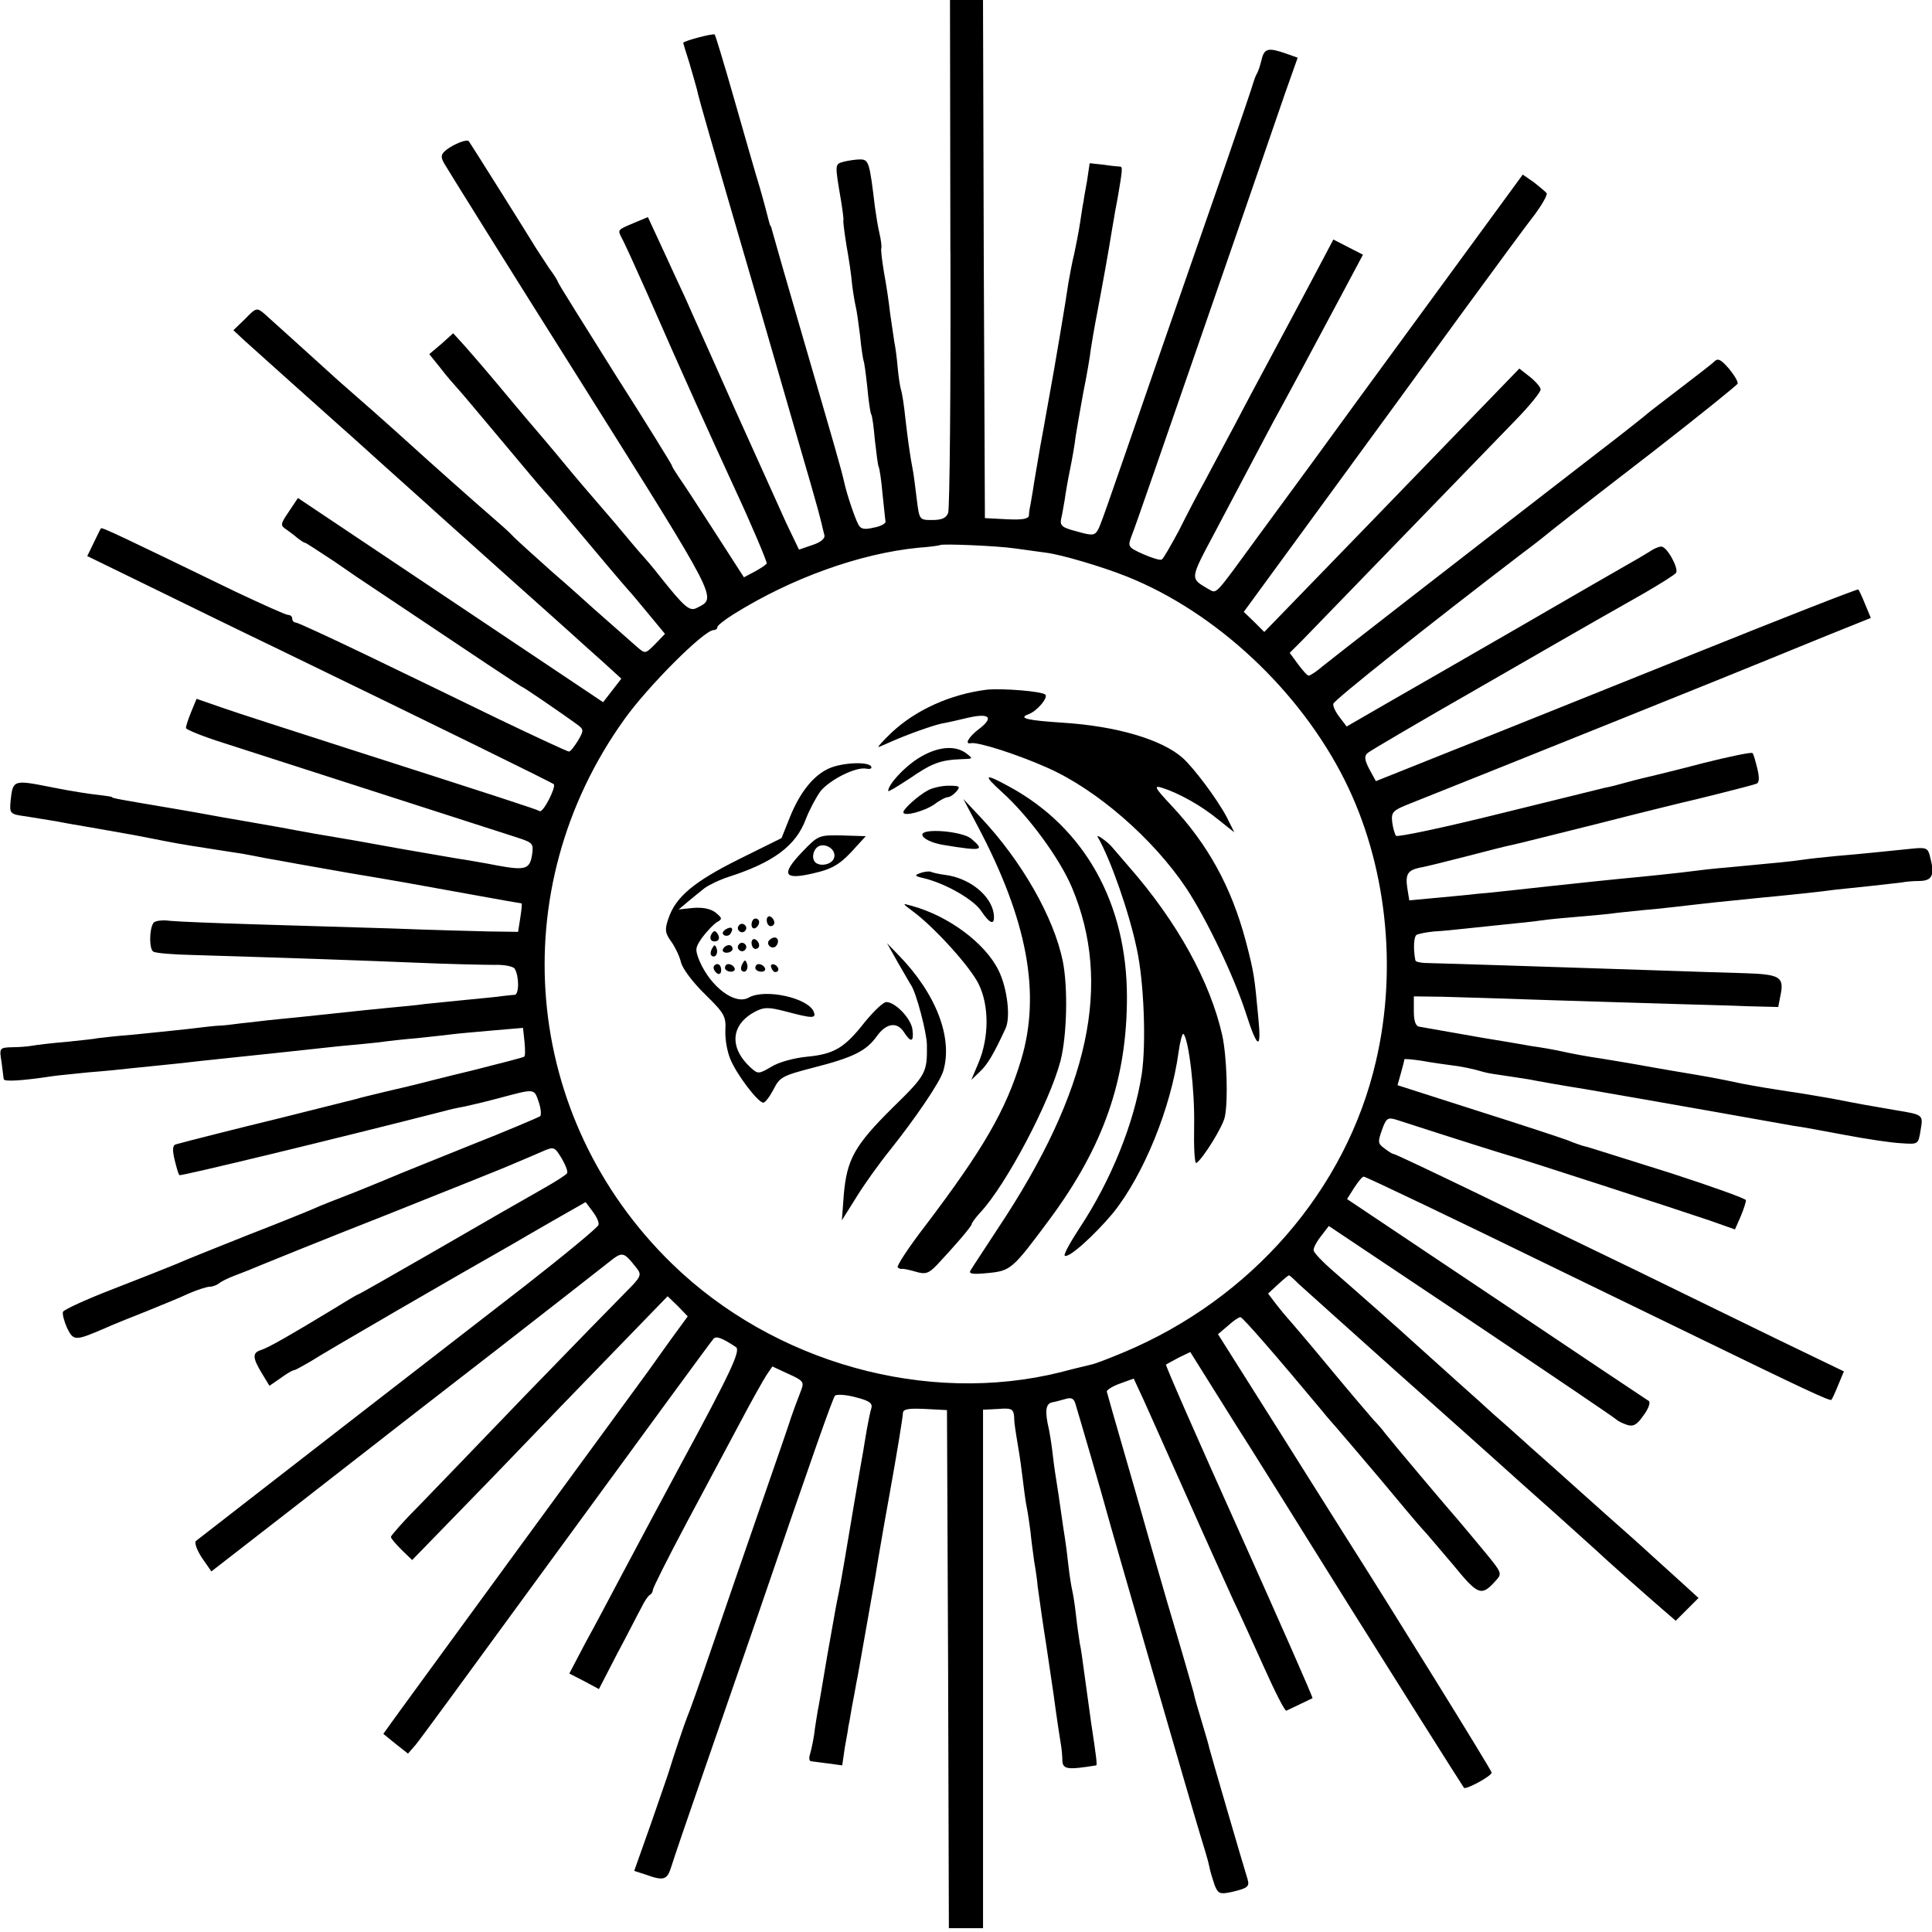 <?xml version="1.0" standalone="no"?>
<!DOCTYPE svg PUBLIC "-//W3C//DTD SVG 20010904//EN"
 "http://www.w3.org/TR/2001/REC-SVG-20010904/DTD/svg10.dtd">
<svg version="1.0" xmlns="http://www.w3.org/2000/svg"
 width="509pt" height="509pt" viewBox="0 0 509 509"
 preserveAspectRatio="xMidYMid meet">
<g transform="translate(0,509) scale(0.1,-0.1)"
fill="#000000" stroke="none">
<path d="M2504 4424 c1 -366 -2 -674 -6 -685 -5 -14 -17 -19 -42 -19 -34 0
-34 0 -41 57 -4 32 -8 65 -10 74 -7 35 -14 86 -20 139 -3 30 -8 63 -11 72 -3
10 -7 37 -9 60 -2 24 -6 54 -9 68 -2 14 -7 48 -11 75 -3 28 -10 75 -16 107 -5
31 -9 60 -7 65 1 4 -1 22 -5 38 -4 17 -9 48 -12 70 -14 117 -16 125 -39 125
-11 0 -31 -3 -43 -6 -24 -7 -24 -4 -7 -104 4 -25 7 -48 6 -51 -1 -4 3 -33 8
-65 6 -33 13 -79 15 -104 3 -25 8 -52 10 -60 2 -8 7 -42 11 -75 3 -33 8 -62 9
-65 2 -3 6 -34 10 -70 3 -35 8 -67 10 -71 3 -3 7 -35 10 -69 4 -35 8 -67 10
-70 2 -3 7 -35 10 -70 4 -36 7 -69 8 -74 1 -5 -13 -13 -31 -16 -25 -6 -35 -4
-41 9 -9 17 -29 76 -36 107 -9 40 -26 98 -105 369 -45 154 -83 287 -85 295 -2
8 -4 15 -5 15 -1 0 -3 7 -5 15 -2 8 -12 47 -23 85 -12 39 -42 144 -68 235 -26
91 -49 167 -51 169 -3 4 -83 -17 -83 -22 0 -1 7 -24 16 -52 8 -27 17 -59 20
-70 2 -11 17 -65 33 -120 16 -55 79 -273 141 -485 61 -212 118 -407 126 -435
19 -66 23 -82 28 -102 2 -10 6 -25 8 -33 2 -9 -10 -19 -32 -26 l-35 -12 -34
71 c-18 40 -80 177 -138 306 -57 129 -115 257 -127 285 -13 28 -41 88 -61 132
l-38 82 -36 -15 c-45 -19 -44 -18 -33 -40 6 -10 36 -76 68 -148 94 -215 163
-367 231 -515 41 -88 83 -187 83 -194 0 -3 -14 -12 -30 -21 l-30 -16 -76 118
c-42 65 -84 130 -95 145 -10 15 -19 29 -19 32 0 2 -67 111 -150 241 -82 131
-150 239 -150 242 0 2 -10 19 -23 36 -12 18 -27 41 -34 52 -20 33 -175 280
-178 283 -5 6 -38 -7 -58 -22 -15 -12 -17 -18 -7 -36 6 -11 168 -271 361 -577
366 -583 358 -567 306 -594 -20 -11 -32 -1 -102 87 -16 21 -35 42 -40 48 -6 6
-39 45 -73 86 -35 41 -74 86 -86 100 -12 14 -44 52 -71 85 -28 33 -52 62 -55
65 -3 3 -27 32 -55 65 -69 83 -95 113 -130 153 l-31 34 -31 -28 -32 -27 29
-36 c15 -20 37 -45 47 -56 10 -11 52 -61 93 -110 104 -124 112 -134 135 -160
11 -12 29 -33 40 -46 113 -135 170 -202 180 -213 6 -6 30 -35 54 -64 l43 -52
-26 -27 c-26 -26 -26 -26 -48 -7 -32 28 -99 87 -118 104 -9 8 -56 51 -106 94
-49 44 -96 86 -104 95 -8 9 -33 31 -55 50 -43 37 -170 150 -216 192 -15 14
-58 52 -95 85 -37 32 -77 68 -90 79 -83 75 -180 163 -197 178 -20 17 -22 17
-51 -13 l-31 -30 30 -28 c42 -38 202 -181 249 -223 21 -19 51 -45 66 -59 15
-14 60 -54 100 -90 40 -36 85 -76 100 -90 30 -27 162 -145 192 -172 18 -16
156 -139 182 -163 6 -5 32 -29 57 -51 l46 -42 -24 -31 -24 -31 -402 269 -402
269 -24 -36 c-23 -34 -23 -36 -5 -48 10 -7 24 -18 31 -24 7 -5 14 -10 17 -10
2 0 37 -23 78 -50 40 -28 80 -55 88 -60 300 -201 404 -270 406 -270 3 0 98
-65 141 -96 22 -16 22 -17 6 -45 -10 -16 -20 -29 -24 -29 -4 0 -88 39 -186 86
-98 48 -256 124 -351 170 -96 46 -178 84 -183 84 -5 0 -9 5 -9 10 0 6 -5 10
-11 10 -6 0 -68 28 -138 61 -297 144 -353 171 -355 167 -1 -1 -10 -19 -19 -38
l-17 -35 164 -80 c90 -44 241 -118 337 -164 433 -210 724 -353 728 -357 7 -7
-28 -76 -37 -71 -8 5 -110 38 -512 167 -140 45 -286 92 -323 105 l-69 24 -14
-34 c-8 -19 -14 -38 -14 -43 0 -4 44 -22 98 -39 205 -66 729 -235 773 -249 43
-14 45 -16 41 -45 -6 -39 -17 -43 -93 -29 -35 7 -73 13 -84 15 -11 1 -87 15
-170 29 -82 15 -161 29 -175 31 -14 2 -77 13 -140 25 -63 11 -130 23 -149 26
-18 3 -43 8 -55 10 -11 2 -50 9 -86 15 -130 22 -155 26 -155 29 0 1 -13 3 -30
5 -28 3 -80 11 -129 21 -101 20 -102 20 -108 -36 -3 -34 -2 -35 42 -41 25 -4
61 -10 80 -13 19 -4 60 -11 90 -16 115 -20 114 -20 190 -35 45 -9 97 -17 175
-29 22 -3 51 -8 65 -11 14 -3 40 -8 59 -11 18 -3 43 -8 55 -10 22 -4 45 -8
136 -24 126 -21 159 -27 313 -55 76 -14 140 -25 141 -25 2 0 0 -17 -3 -37 l-6
-38 -75 1 c-41 1 -158 4 -260 8 -102 3 -266 8 -365 11 -99 3 -197 7 -217 9
-21 3 -41 0 -44 -6 -11 -17 -11 -69 0 -75 5 -4 53 -8 105 -9 295 -9 433 -14
581 -20 91 -4 186 -6 212 -6 26 1 50 -4 54 -10 12 -19 12 -68 0 -69 -6 0 -20
-2 -31 -3 -11 -2 -54 -6 -95 -10 -41 -4 -91 -9 -110 -11 -19 -3 -62 -7 -95
-10 -33 -3 -98 -10 -145 -15 -47 -5 -112 -12 -145 -15 -33 -3 -78 -9 -100 -11
-22 -3 -47 -6 -55 -6 -8 0 -46 -4 -85 -9 -38 -4 -104 -11 -145 -15 -41 -3 -82
-8 -91 -9 -8 -2 -47 -6 -85 -10 -38 -3 -78 -8 -89 -10 -11 -2 -35 -4 -53 -4
-33 -1 -34 -2 -28 -38 3 -21 5 -42 6 -46 0 -7 45 -5 130 8 14 2 57 6 95 10 39
3 90 8 115 11 110 11 147 15 180 19 36 4 105 11 190 20 28 3 73 8 102 11 29 3
72 8 96 10 25 2 61 6 81 8 20 3 65 8 101 11 36 4 76 8 90 10 14 2 62 6 106 10
l82 7 4 -37 c2 -20 2 -38 -1 -39 -3 -2 -64 -18 -136 -36 -71 -17 -137 -34
-145 -36 -8 -2 -44 -11 -80 -19 -36 -9 -72 -17 -80 -20 -33 -8 -226 -57 -240
-60 -26 -6 -225 -56 -237 -60 -8 -2 -9 -15 -3 -40 5 -20 10 -39 13 -41 3 -3
393 91 702 170 6 2 28 7 50 11 52 12 44 10 90 22 94 25 92 26 104 -9 6 -17 8
-35 4 -39 -5 -3 -89 -39 -188 -78 -99 -40 -189 -76 -200 -81 -11 -5 -56 -23
-100 -41 -44 -17 -93 -36 -110 -44 -16 -7 -95 -39 -175 -70 -80 -32 -163 -65
-185 -75 -22 -9 -97 -39 -167 -66 -70 -27 -129 -54 -132 -60 -2 -6 3 -25 11
-43 17 -34 21 -34 98 -1 22 10 72 30 110 45 39 16 89 36 112 47 23 10 48 18
55 18 8 0 18 4 24 8 5 5 25 15 44 22 19 7 49 19 65 26 17 7 167 68 335 134
168 67 321 128 340 137 19 8 50 21 68 29 32 14 33 13 52 -18 10 -17 17 -35 14
-39 -2 -4 -30 -22 -62 -40 -86 -49 -102 -58 -301 -173 -101 -58 -185 -106
-187 -106 -2 0 -34 -19 -71 -42 -104 -63 -166 -99 -186 -105 -22 -7 -22 -20 3
-61 l20 -33 29 20 c16 12 32 21 35 21 4 0 23 11 44 23 30 20 394 231 532 309
19 11 70 41 114 66 l79 45 18 -24 c10 -13 18 -29 16 -36 -1 -6 -88 -78 -193
-160 -673 -521 -860 -667 -868 -673 -4 -5 3 -24 16 -44 l25 -36 219 170 c120
94 233 181 249 194 17 13 145 113 285 221 140 109 272 212 292 228 39 31 40
31 77 -16 12 -16 9 -22 -30 -61 -24 -24 -143 -146 -264 -271 -121 -126 -250
-260 -287 -298 -38 -38 -68 -73 -68 -76 0 -4 13 -19 28 -34 l28 -27 210 216
c115 120 266 276 336 348 l127 131 27 -26 26 -27 -46 -63 c-25 -35 -52 -73
-60 -84 -8 -11 -153 -209 -322 -440 -169 -231 -322 -441 -341 -467 l-33 -46
32 -26 33 -26 20 23 c11 13 134 181 274 373 367 502 503 688 511 697 7 8 23 2
59 -22 13 -9 -13 -65 -149 -316 -42 -78 -103 -192 -155 -290 -26 -49 -67 -127
-92 -172 l-43 -82 39 -20 39 -21 48 93 c27 50 55 106 64 122 8 17 18 31 22 33
4 2 8 8 8 13 0 5 40 85 89 177 49 92 113 212 143 268 29 55 60 110 68 122 l15
22 43 -20 c38 -17 41 -21 33 -42 -12 -31 -23 -61 -27 -73 -1 -5 -37 -109 -79
-230 -42 -121 -101 -292 -131 -380 -30 -88 -59 -169 -64 -180 -7 -17 -37 -107
-47 -140 -1 -5 -23 -67 -47 -137 l-45 -127 31 -10 c47 -17 56 -14 67 22 5 17
44 131 86 252 42 121 103 297 135 390 155 453 204 591 210 598 4 4 28 3 54 -4
35 -9 45 -15 42 -28 -3 -9 -8 -34 -12 -56 -4 -22 -8 -49 -10 -60 -4 -20 -41
-238 -49 -287 -7 -42 -14 -80 -20 -108 -3 -14 -14 -79 -26 -145 -11 -66 -22
-131 -25 -145 -2 -14 -7 -41 -9 -60 -3 -19 -8 -43 -11 -52 -3 -10 -2 -18 3
-18 4 -1 25 -3 45 -6 l37 -5 7 48 c5 26 9 50 9 53 1 3 5 25 9 50 5 25 10 54
12 65 5 24 7 38 34 190 12 66 23 131 25 145 5 31 24 138 29 165 18 100 34 196
35 213 1 10 16 12 59 10 l57 -3 3 -682 2 -683 45 0 45 0 0 683 0 683 40 2 c35
3 40 0 42 -20 0 -13 2 -27 3 -33 1 -5 4 -28 8 -50 4 -22 9 -60 12 -85 3 -25 7
-56 10 -70 3 -14 7 -43 10 -65 2 -22 7 -58 10 -80 4 -22 8 -51 9 -65 4 -29 16
-114 22 -150 2 -14 11 -74 20 -135 8 -60 17 -119 19 -130 2 -11 4 -31 4 -43 1
-24 14 -25 89 -13 3 1 1 19 -13 111 -6 42 -14 103 -20 145 -3 23 -7 52 -10 65
-2 13 -7 46 -10 74 -3 28 -8 58 -10 66 -2 8 -7 38 -10 65 -3 28 -7 59 -9 71
-2 12 -7 45 -11 74 -4 29 -9 62 -11 74 -2 12 -7 44 -10 71 -3 28 -9 66 -14 86
-7 37 -3 53 15 55 6 1 20 5 31 8 16 5 23 2 27 -11 3 -10 22 -74 42 -143 20
-69 38 -132 40 -140 7 -28 226 -785 246 -850 11 -36 23 -75 25 -87 2 -12 9
-34 14 -49 9 -23 14 -25 43 -19 43 10 50 14 44 34 -12 38 -99 337 -101 346 -1
6 -10 37 -20 70 -10 33 -20 67 -21 75 -2 8 -33 116 -70 240 -36 124 -67 232
-69 240 -2 8 -23 80 -46 160 -23 80 -43 149 -44 154 0 4 15 14 35 21 l36 13
26 -56 c14 -32 67 -149 117 -262 50 -113 104 -232 119 -265 16 -33 52 -113 81
-177 29 -65 55 -116 59 -115 9 4 65 31 69 33 2 1 -85 198 -193 439 -108 240
-195 438 -193 440 1 1 17 9 33 18 l31 15 57 -91 c32 -51 62 -99 67 -107 11
-16 187 -298 288 -460 107 -171 305 -485 309 -490 5 -6 73 31 73 40 0 6 -264
432 -390 630 -5 8 -82 130 -170 270 l-161 255 26 22 c14 13 29 23 33 23 6 0
97 -105 217 -249 11 -14 27 -32 35 -41 8 -9 60 -70 115 -135 55 -66 106 -127
114 -135 8 -8 43 -50 79 -92 67 -82 75 -85 114 -41 16 17 14 21 -29 73 -25 30
-57 69 -71 85 -30 34 -169 199 -192 228 -8 11 -22 27 -31 36 -8 9 -62 72 -119
141 -57 69 -107 127 -110 130 -3 3 -15 18 -27 33 l-22 29 26 24 c14 13 27 24
29 24 2 0 13 -10 26 -23 13 -12 127 -114 253 -227 127 -113 248 -221 269 -240
58 -52 54 -49 151 -135 49 -44 99 -89 111 -100 24 -23 137 -123 180 -160 l29
-25 30 30 30 30 -35 32 c-19 17 -57 52 -85 77 -27 25 -83 75 -124 111 -40 36
-83 74 -95 85 -12 11 -58 52 -101 90 -43 39 -88 79 -101 90 -12 11 -57 52
-100 90 -43 39 -88 79 -100 90 -39 36 -167 149 -220 195 -29 25 -53 50 -53 56
-1 6 8 23 20 38 l20 26 377 -252 c207 -139 379 -255 382 -259 3 -3 15 -9 27
-13 16 -5 26 0 43 25 13 17 19 34 14 38 -5 3 -186 124 -402 269 l-393 263 19
30 c11 17 22 30 25 29 8 -1 252 -118 502 -240 105 -51 278 -135 385 -187 261
-127 341 -165 345 -161 2 2 10 19 18 39 l15 36 -172 83 c-94 46 -261 127 -371
181 -110 53 -298 144 -419 203 -120 58 -221 106 -225 106 -3 0 -14 7 -24 15
-17 12 -17 17 -6 48 11 31 15 34 38 27 154 -50 288 -92 296 -94 18 -4 458
-147 528 -171 l68 -24 15 34 c8 19 14 38 14 43 0 4 -89 36 -197 71 -233 73
-215 68 -228 71 -5 1 -26 8 -45 16 -19 7 -128 43 -242 79 l-206 66 9 32 c5 17
9 34 9 36 0 2 21 0 48 -4 26 -5 58 -9 72 -11 27 -3 62 -10 88 -18 9 -3 35 -7
57 -10 22 -3 51 -8 65 -10 14 -3 81 -15 150 -26 69 -12 213 -37 320 -56 107
-19 209 -37 225 -40 17 -2 77 -13 135 -24 58 -11 125 -21 150 -22 44 -3 44 -3
50 34 7 41 8 41 -65 53 -70 12 -88 15 -170 31 -45 8 -94 16 -110 18 -34 5 -89
14 -125 21 -76 16 -77 16 -190 35 -30 5 -68 12 -85 15 -16 3 -59 10 -95 16
-36 5 -83 14 -105 19 -22 5 -58 11 -80 14 -22 4 -80 14 -130 22 -102 18 -143
25 -165 29 -10 1 -15 14 -15 41 l0 39 75 -1 c41 -1 170 -5 285 -9 116 -4 262
-8 325 -10 63 -2 151 -4 195 -6 l80 -2 6 31 c10 48 -1 55 -93 58 -45 1 -157 5
-248 8 -153 5 -546 18 -597 19 -13 1 -23 3 -24 7 -6 31 -4 62 3 67 6 3 26 7
46 9 21 1 60 5 87 8 28 3 75 8 105 11 30 3 71 7 90 10 19 3 64 7 100 10 36 3
81 7 100 10 19 2 64 7 100 10 36 4 76 8 90 10 24 3 88 10 190 20 65 6 160 16
195 21 17 2 59 6 95 10 36 4 72 8 80 9 8 2 30 4 48 4 34 1 40 16 26 68 -5 19
-11 21 -48 17 -60 -6 -134 -14 -196 -19 -30 -3 -71 -7 -90 -10 -35 -5 -57 -7
-195 -20 -38 -3 -81 -8 -95 -10 -28 -4 -134 -15 -189 -20 -32 -3 -78 -8 -191
-20 -19 -2 -64 -7 -100 -11 -36 -4 -76 -8 -90 -9 -14 -2 -59 -6 -101 -10 l-76
-7 -5 31 c-6 38 1 48 32 55 14 2 69 16 124 30 54 14 108 28 120 30 11 2 113
28 226 56 113 29 212 53 220 55 24 5 184 45 197 50 8 2 9 15 3 40 -5 20 -10
39 -13 41 -2 3 -60 -9 -128 -26 -68 -18 -131 -33 -139 -35 -8 -2 -35 -8 -60
-15 -25 -7 -52 -14 -60 -15 -8 -2 -134 -33 -280 -69 -145 -36 -268 -62 -272
-58 -3 4 -8 20 -10 36 -3 27 1 31 52 51 169 67 920 369 945 380 17 7 83 34
147 60 l117 47 -15 36 c-8 20 -16 37 -18 39 -2 2 -201 -76 -442 -173 -242 -97
-527 -212 -634 -254 l-195 -78 -17 31 c-13 25 -14 35 -5 43 7 6 138 83 292
171 154 89 296 170 315 181 19 11 72 41 118 67 45 26 85 51 88 56 7 12 -24 69
-39 69 -7 0 -21 -6 -32 -14 -11 -7 -40 -24 -65 -38 -25 -14 -144 -83 -265
-153 -121 -70 -276 -159 -344 -198 l-123 -71 -19 25 c-10 13 -18 29 -16 35 1
9 254 210 500 398 15 11 37 28 47 36 42 34 85 68 295 230 121 94 221 175 223
179 2 5 -9 23 -23 40 -22 25 -29 28 -39 18 -7 -7 -49 -39 -92 -72 -43 -33 -81
-62 -84 -65 -3 -3 -63 -51 -135 -106 -423 -327 -694 -538 -720 -559 -16 -14
-33 -25 -37 -25 -4 0 -16 14 -28 30 l-22 30 34 34 c33 34 436 450 561 579 37
38 67 75 66 81 0 6 -13 21 -28 33 l-28 22 -209 -216 c-115 -119 -266 -275
-336 -347 l-127 -131 -27 27 -27 26 204 279 c112 153 277 379 367 503 90 123
179 244 198 268 18 25 31 48 29 53 -3 4 -19 17 -34 29 l-29 20 -243 -332
c-134 -183 -273 -373 -309 -423 -36 -49 -102 -139 -146 -199 -117 -160 -107
-150 -130 -138 -49 29 -50 24 16 148 115 217 152 289 180 339 29 53 60 111
154 287 l57 107 -39 20 -39 20 -38 -72 c-21 -40 -68 -128 -105 -197 -37 -69
-90 -168 -117 -220 -28 -52 -64 -120 -80 -150 -17 -30 -47 -88 -67 -128 -21
-39 -41 -74 -45 -76 -4 -3 -26 4 -49 14 -40 18 -41 20 -31 47 11 27 71 202
274 788 53 154 112 324 130 377 l34 96 -31 11 c-46 16 -57 14 -64 -16 -4 -16
-9 -32 -13 -38 -3 -5 -6 -14 -8 -20 -1 -5 -33 -100 -71 -210 -38 -110 -116
-333 -172 -495 -159 -460 -160 -464 -169 -479 -8 -12 -16 -12 -54 -1 -39 10
-45 15 -41 34 3 11 6 33 9 48 2 15 8 51 14 80 6 29 13 69 15 88 3 19 12 71 20
115 9 44 18 96 20 115 3 19 8 49 11 65 24 127 35 189 44 245 6 36 13 76 16 90
12 70 13 80 7 81 -4 0 -24 2 -44 5 l-37 4 -7 -47 c-5 -27 -9 -50 -9 -53 -1 -3
-5 -27 -9 -55 -4 -27 -12 -66 -16 -85 -5 -19 -11 -53 -15 -75 -5 -37 -38 -233
-50 -297 -3 -16 -7 -38 -9 -50 -2 -13 -9 -50 -15 -83 -6 -33 -13 -78 -17 -100
-3 -22 -8 -47 -9 -55 -2 -8 -4 -21 -4 -28 -1 -9 -17 -12 -58 -10 l-58 3 -3
683 -2 682 -43 0 -44 0 1 -666z m171 -779 c28 -4 64 -9 80 -11 41 -5 149 -37
214 -63 235 -94 456 -301 574 -537 109 -218 140 -492 82 -740 -78 -338 -328
-626 -665 -767 -36 -15 -74 -30 -85 -32 -11 -3 -47 -11 -80 -20 -353 -88 -756
24 -1025 286 -394 384 -447 985 -125 1434 62 87 210 235 235 235 5 0 10 3 10
8 0 4 19 19 43 34 152 95 333 160 487 175 30 2 56 6 57 7 4 4 152 -2 198 -9z"/>
<path d="M2600 3273 c-96 -12 -187 -53 -251 -113 -24 -23 -39 -40 -34 -38 6 2
21 9 35 15 43 19 108 42 132 47 13 2 43 9 68 15 57 13 69 1 30 -29 -28 -21
-40 -42 -22 -38 18 4 124 -30 202 -65 129 -57 278 -186 366 -318 53 -81 123
-227 155 -324 32 -100 43 -105 34 -15 -10 107 -11 117 -33 201 -38 142 -99
254 -197 358 -42 45 -46 52 -25 46 45 -14 104 -47 148 -83 l44 -35 -20 40
c-24 46 -86 129 -116 156 -55 49 -175 84 -316 93 -94 6 -118 12 -91 22 23 8
53 44 45 52 -10 9 -114 17 -154 13z"/>
<path d="M2419 3092 c-38 -24 -79 -69 -79 -86 0 -3 26 13 58 34 57 39 79 48
137 50 29 1 29 1 11 15 -30 23 -78 18 -127 -13z"/>
<path d="M2185 3066 c-41 -18 -77 -62 -104 -129 l-22 -55 -113 -56 c-118 -59
-166 -99 -185 -156 -10 -29 -9 -38 7 -60 10 -14 22 -38 26 -55 4 -17 32 -54
64 -85 51 -50 55 -58 53 -95 -1 -23 5 -56 13 -75 16 -40 73 -115 87 -115 5 0
17 16 27 35 16 32 23 36 104 57 106 27 140 44 168 83 25 35 54 39 72 10 18
-28 26 -25 22 7 -3 29 -45 73 -69 73 -8 0 -33 -24 -56 -52 -54 -69 -81 -85
-153 -92 -32 -3 -74 -14 -93 -26 -34 -20 -36 -20 -55 -3 -58 53 -53 114 12
148 23 12 35 12 81 0 68 -18 80 -19 73 -1 -14 37 -128 62 -171 38 -36 -21
-100 27 -130 96 -12 30 -12 35 7 62 12 16 29 34 38 40 16 9 15 11 -3 26 -13
10 -34 14 -59 12 l-38 -4 25 21 c13 11 33 27 43 35 11 8 39 22 64 30 118 38
177 82 203 152 10 26 28 59 39 74 25 30 92 64 120 59 10 -2 16 0 13 6 -9 13
-75 10 -110 -5z"/>
<path d="M2640 3003 c70 -63 152 -175 184 -251 107 -254 46 -536 -194 -897
-36 -55 -69 -105 -73 -112 -6 -9 6 -11 45 -7 61 6 65 9 165 144 141 191 202
367 202 583 0 247 -111 446 -309 554 -67 37 -72 33 -20 -14z"/>
<path d="M2445 3008 c-26 -14 -65 -49 -65 -58 0 -12 54 2 82 21 14 11 30 19
36 19 5 0 15 7 22 15 11 13 8 15 -21 15 -19 0 -43 -6 -54 -12z"/>
<path d="M2575 2915 c132 -249 168 -443 115 -618 -40 -132 -99 -234 -252 -436
-44 -57 -76 -106 -73 -110 4 -3 8 -5 11 -4 2 1 18 -2 35 -7 27 -8 35 -6 58 18
45 48 91 101 91 107 0 3 10 17 23 31 68 73 182 289 211 399 17 67 20 192 6
263 -24 116 -108 263 -215 377 l-47 50 37 -70z"/>
<path d="M2430 2891 c0 -10 25 -22 55 -27 104 -17 111 -15 73 17 -24 19 -128
28 -128 10z"/>
<path d="M2112 2844 c-55 -58 -47 -73 30 -55 53 12 73 24 116 73 l23 25 -62 2
c-62 1 -63 1 -107 -45z m86 -12 c-4 -22 -46 -28 -54 -8 -4 9 -1 23 6 31 16 19
53 1 48 -23z"/>
<path d="M2892 2885 c34 -59 83 -199 103 -295 19 -87 25 -249 13 -330 -20
-129 -81 -280 -163 -404 -25 -38 -43 -71 -40 -74 9 -9 78 53 128 113 80 100
152 276 172 423 4 29 10 51 13 48 14 -15 30 -149 28 -242 -1 -56 1 -101 6 -98
17 11 70 96 75 122 9 44 5 160 -7 215 -32 141 -118 298 -247 445 -21 24 -40
47 -43 50 -10 13 -44 37 -38 27z"/>
<path d="M2425 2790 c-17 -6 -16 -8 10 -14 57 -14 130 -56 150 -86 24 -36 37
-39 33 -7 -7 48 -64 94 -128 102 -16 2 -33 6 -37 8 -4 2 -17 1 -28 -3z"/>
<path d="M2405 2689 c57 -42 153 -148 174 -193 27 -56 27 -139 -1 -206 l-19
-45 23 22 c20 19 36 46 67 113 14 29 5 106 -18 153 -35 72 -133 145 -231 171
-24 7 -23 6 5 -15z"/>
<path d="M2020 2666 c0 -9 5 -16 10 -16 6 0 10 4 10 9 0 6 -4 13 -10 16 -5 3
-10 -1 -10 -9z"/>
<path d="M1980 2654 c0 -8 5 -12 10 -9 6 3 10 10 10 16 0 5 -4 9 -10 9 -5 0
-10 -7 -10 -16z"/>
<path d="M1946 2651 c-4 -5 -2 -12 3 -15 5 -4 12 -2 15 3 4 5 2 12 -3 15 -5 4
-12 2 -15 -3z"/>
<path d="M1911 2641 c-8 -6 -9 -11 -3 -15 6 -3 14 -1 17 5 9 14 2 20 -14 10z"/>
<path d="M1875 2630 c-8 -13 -1 -24 14 -19 6 3 7 10 2 18 -6 10 -10 10 -16 1z"/>
<path d="M1980 2606 c0 -9 5 -16 10 -16 6 0 10 4 10 9 0 6 -4 13 -10 16 -5 3
-10 -1 -10 -9z"/>
<path d="M2025 2611 c-6 -11 9 -23 19 -14 9 9 7 23 -3 23 -6 0 -12 -4 -16 -9z"/>
<path d="M1946 2601 c-4 -5 -2 -12 3 -15 5 -4 12 -2 15 3 4 5 2 12 -3 15 -5 4
-12 2 -15 -3z"/>
<path d="M1876 2591 c-4 -7 -5 -15 -2 -18 9 -9 19 4 14 18 -4 11 -6 11 -12 0z"/>
<path d="M1905 2590 c-3 -5 1 -10 9 -10 9 0 16 5 16 10 0 6 -4 10 -9 10 -6 0
-13 -4 -16 -10z"/>
<path d="M2365 2555 c16 -27 31 -54 35 -60 14 -20 42 -127 42 -158 1 -73 -2
-79 -90 -165 -101 -100 -121 -137 -129 -230 l-5 -67 37 59 c20 33 60 89 89
125 67 84 132 179 141 209 26 87 -18 204 -119 307 l-29 30 28 -50z"/>
<path d="M1956 2551 c-4 -7 -5 -15 -2 -18 9 -9 19 4 14 18 -4 11 -6 11 -12 0z"/>
<path d="M1880 2541 c0 -6 5 -13 10 -16 6 -3 10 1 10 9 0 9 -4 16 -10 16 -5 0
-10 -4 -10 -9z"/>
<path d="M1910 2540 c0 -5 7 -10 16 -10 8 0 12 5 9 10 -3 6 -10 10 -16 10 -5
0 -9 -4 -9 -10z"/>
<path d="M1990 2540 c0 -5 7 -10 16 -10 8 0 12 5 9 10 -3 6 -10 10 -16 10 -5
0 -9 -4 -9 -10z"/>
<path d="M2032 2541 c2 -7 7 -12 11 -12 12 1 9 15 -3 20 -7 2 -11 -2 -8 -8z"/>
</g>
</svg>
